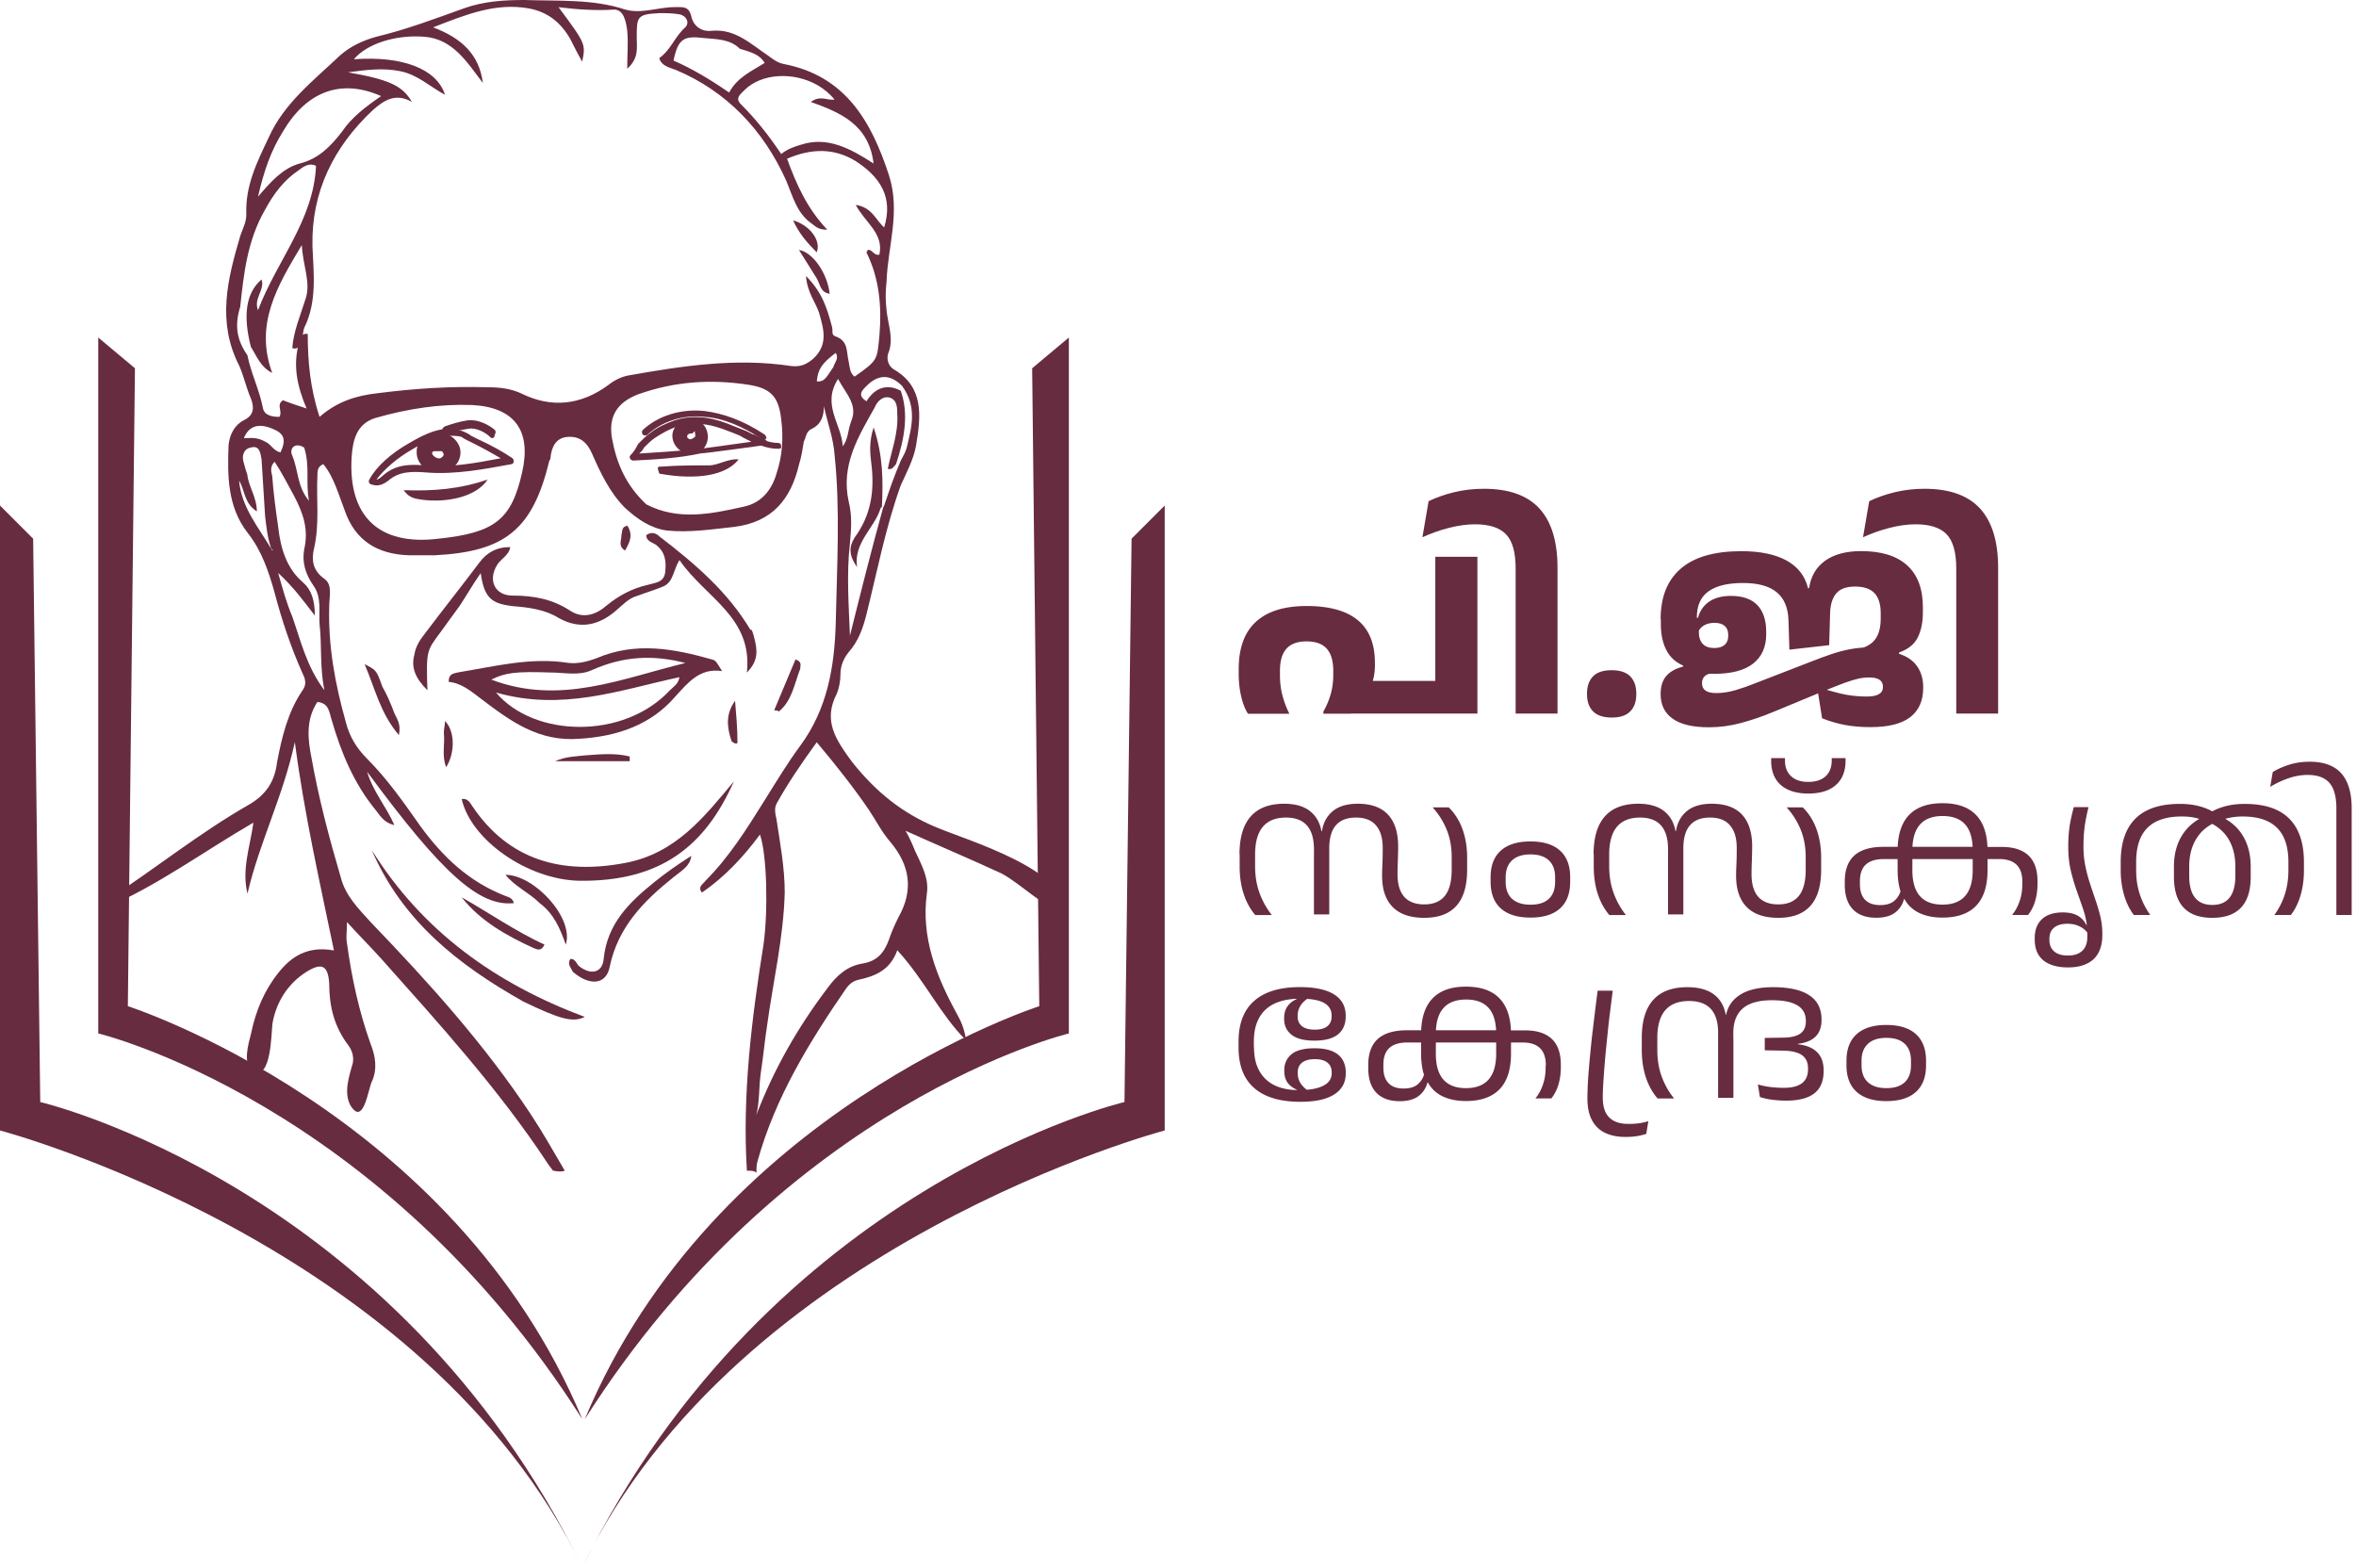 <svg xmlns="http://www.w3.org/2000/svg" width="305" height="203" fill="none"><path fill="#672C40" d="M96.69 151.57c-.61-9.81.61-19.61 2.15-29.27.61-4.29.46-11.65-.46-14.25-2.15 2.91-4.6 5.52-7.51 7.51-.61-.77.15-1.07.46-1.53 3.06-3.06 5.36-6.74 7.66-10.42 1.53-2.45 2.91-4.75 4.6-7.05 3.52-4.75 4.44-10.27 4.6-15.78.15-7.36.61-14.71-.15-21.91-.15-2.15-.92-4.14-1.38-6.28 0 1.23-.31 2.3-1.53 2.91-.77.31-.77 1.07-1.07 1.69-.15.92-.31 1.99-.61 2.91-1.07 4.6-3.52 7.51-8.43 8.12-2.91.31-5.82.77-8.73.46-2.15-.31-3.83-1.53-5.36-2.91-1.99-1.99-3.22-4.6-4.29-7.05-.61-1.38-1.53-2.3-3.22-2.15-1.53.15-1.99 1.38-2.15 2.6 0 .15 0 .31-.15.46-2.15 8.89-5.67 11.8-14.86 12.26h-3.37c-3.98-.15-6.9-1.84-8.27-5.82-.77-1.99-1.38-4.29-2.76-5.98-.77.31-.77.92-.77 1.53-.15 3.06.31 6.28-.46 9.5-.31 1.38-.15 2.76 1.38 3.83 1.07.77.61 2.3.61 3.52-.15 5.21.77 10.11 2.15 15.02.46 1.84 1.38 3.37 2.76 4.75 2.6 2.6 4.75 5.67 6.9 8.73 2.91 3.98 6.28 7.2 11.03 9.04.46.15.92.31 1.07.92-4.44.46-9.19-3.68-19-17.01.77 2.6 2.45 4.44 3.52 6.9-1.38-.31-1.84-1.23-2.45-1.99-2.76-3.37-4.44-7.36-5.67-11.65-.31-.92-.31-2.15-1.84-2.3-1.53 2.3-1.23 4.9-.77 7.2.92 5.21 2.3 10.42 3.83 15.63.61 2.3 2.3 3.98 3.83 5.67 7.51 7.81 14.71 15.78 20.69 24.82 1.53 2.3 2.91 4.75 4.44 7.36-.31.15-.77.15-1.53 0-.31-.46-.61-.77-.77-1.07-6.28-9.5-13.94-17.93-21.45-26.36-1.38-1.53-2.91-3.06-4.44-4.75 0 1.23-.15 1.99 0 2.76.61 4.44 1.53 8.73 3.06 13.02.61 1.53.92 3.22.15 4.9-.46.92-1.07 5.82-2.76 3.06-.92-1.69-.15-3.83.31-5.52.15-.92-.15-1.69-.61-2.3-1.84-2.45-2.45-5.06-2.45-7.97-.15-2.3-.92-2.76-2.91-1.53-2.45 1.53-3.98 3.98-4.44 6.74-.15 1.23-.15 7.36-2.45 6.13-1.53-.77-.61-3.68-.31-4.9.61-2.91 1.69-5.52 3.52-7.81 1.69-2.15 3.83-3.52 7.2-2.91-1.84-8.89-3.83-17.62-5.06-26.97-1.53 7.05-4.6 13.02-6.13 19.61-.77-3.06.31-5.98.77-9.19-6.59 3.83-12.56 8.27-19.46 11.19-.15-.92.31-1.07.61-1.23 6.13-3.98 11.8-8.58 18.23-12.26 2.15-1.23 3.37-2.91 3.68-5.52.61-3.22 1.38-6.44 3.22-9.19.46-.61.61-1.23.15-2.15-1.53-3.37-2.76-7.05-3.68-10.57-.77-2.76-1.69-5.52-3.52-7.81-2.6-3.37-2.6-7.36-2.45-11.34.15-1.38.77-2.6 1.99-3.22 1.23-.61 1.38-1.53.92-2.76-.61-1.38-.92-2.91-1.53-4.29-2.91-5.67-1.53-11.19.15-16.86.31-.92.77-1.69.77-2.76-.15-3.68 1.38-6.74 2.91-9.96 1.99-4.44 5.82-7.36 9.19-10.57 1.38-1.23 3.06-1.99 4.75-2.45 3.83-.92 7.51-2.3 11.34-3.68C62.68.15 65.29 0 67.89 0c4.29.15 8.89-.15 13.02 1.23 2.15.61 4.29-.31 6.44-.31 1.07 0 1.84-.15 2.15 1.23.31 1.38 1.53 1.99 2.6 1.84 3.06-.31 5.06 1.69 7.35 3.22.61.46 1.23.92 1.99 1.07 7.97 1.53 11.34 7.36 13.64 14.4 1.53 4.75-.15 9.19-.31 13.79-.15 1.23-.15 2.45 0 3.68.15 1.69.92 3.52.31 5.36-.31.61-.31 1.69.61 2.3 3.98 2.3 3.52 6.13 2.91 9.81-.31 1.84-1.23 3.52-1.99 5.21-1.99 5.52-3.06 11.19-4.44 16.7-.46 1.84-1.07 3.52-2.3 4.9-.61.77-1.07 1.69-1.07 2.91 0 .77-.15 1.69-.46 2.45-1.84 3.52-.15 5.98 1.99 8.89 3.06 3.83 6.44 6.59 10.88 8.43 3.98 1.69 17.16 5.52 16.55 11.03-2.45-.46-5.52-3.68-8.12-5.06-3.98-1.84-7.97-3.52-12.41-5.52.61 1.07.92 1.84 1.23 2.6.77 1.69 1.84 3.52 1.53 5.52-.77 5.67 1.23 10.73 3.83 15.48.61 1.07 1.07 2.15 1.23 3.52-3.37-3.37-5.36-7.81-8.89-11.65-.92 2.6-2.91 3.37-5.06 3.83-.61.15-1.07.46-1.53 1.07-4.75 6.9-9.19 14.1-11.49 22.37-.15.46-.15.92-.15 1.53-.32-.26-.63-.26-1.24-.26Zm19.92-100.98c1.07 3.06.46 6.28-.61 9.5-.31.31-.46.77-1.07.61.46-2.3 1.38-4.6 1.23-7.05 0-.77 0-1.84-.92-2.15-.92-.31-1.69.46-1.99 1.23-2.15 3.83-4.44 7.51-3.37 12.26.46 1.84.31 3.52.15 5.36-.46 3.98-.15 7.97 0 11.95 1.38-5.52 2.76-11.03 4.29-16.55l.15-.31c.61-1.84 1.23-3.68 2.15-5.82.31-.61.61-1.07.77-1.69.61-2.6 1.38-5.21-.61-7.97-1.53-1.53-3.06-1.53-4.6 0-.61.61-1.23 1.23 0 1.99.91-1.51 2.44-2.43 4.43-1.36ZM32.03 46c.46 2.3 1.53 4.44 1.99 6.74.15 1.07 1.23 1.23 2.15 1.23.46-.77-.46-1.53.46-2.15.77.31 1.69.61 3.06 1.07-1.23-2.91-1.84-5.67-.92-8.73.31-.31.15-1.07 1.07-.92 0 3.52.31 7.05 1.53 10.73 2.3-1.99 4.75-2.76 7.51-3.06 4.75-.61 9.35-.92 14.25-.77 1.53 0 2.91.15 4.29.77 3.98 1.99 7.81 1.53 11.34-1.07.77-.61 1.69-1.07 2.6-1.23 6.9-1.23 13.94-2.3 20.99-1.23 1.23.15 1.99-.15 2.91-.92 1.99-1.84 1.38-3.83.77-5.98-.46-1.38-1.53-2.6-1.69-4.75 2.15 2.15 2.76 4.29 3.37 6.59.15.46-.15 1.07.46 1.23 1.69.61 1.38 1.99 1.69 3.22.15.77.15 1.53.77 1.99 3.06-2.15 2.91-2.15 3.22-5.36.31-3.68 0-7.36-1.69-10.73 0 0 .15-.15.15-.31.61-.15.77.77 1.53.61.61-2.76-1.84-4.14-3.06-6.44 2.15.31 2.6 1.99 3.68 2.91 1.23-3.98-.61-6.59-3.68-8.58-2.76-1.69-5.67-1.69-8.89-.31 1.23 3.37 2.6 6.44 5.21 9.19-1.23 0-1.53-.46-1.99-.77-1.99-1.38-2.45-3.52-3.37-5.67-2.91-6.44-7.66-11.49-14.25-14.25-.77-.31-1.84-.46-2.15-1.53 1.53-1.07 1.99-2.76 3.37-3.98.61-.61.15-1.53-.77-1.69-.92-.16-1.84-.15-2.6-.15-2.91.15-2.91.46-2.91 3.22 0 1.23.31 2.6-1.23 3.98 0-1.99.15-3.37 0-4.9-.15-1.23-.46-2.76-1.69-2.76-2.3.15-4.75 0-7.2-.31 3.52 4.75 3.52 4.75 3.06 7.05-.61-1.07-1.07-1.99-1.53-2.91-1.23-2.15-2.91-3.52-5.36-3.98-4.29-.77-8.12.77-12.41 2.45 3.68 1.38 5.98 3.52 6.44 7.2-1.99-2.6-3.83-5.67-7.51-5.98-3.83-.31-7.51.92-9.19 2.91 6.28-.46 10.73 1.23 11.8 4.6-1.99-1.07-3.52-2.6-5.82-3.06-2.3-.46-4.44-.15-6.74.15 5.21.92 7.05 1.69 8.27 3.83-2.15-1.23-3.68-.15-5.06 1.07-5.06 4.75-7.97 10.57-7.81 17.62.15 3.52.61 7.2-1.07 10.57-.15.46-.15.92-.31 1.69-.31.31-.31 1.23-1.23.92.15-2.15 1.07-4.29 1.69-6.28.77-2.15-.31-4.29-.46-7.05-3.22 5.36-6.13 10.27-3.83 16.55-1.53-.77-1.99-2.15-2.76-3.37-1.07-4.14-.61-7.05 1.38-8.73.46 1.38-1.07 2.45-.46 3.98 2.45-6.44 7.2-11.65 7.51-18.69-.92-.46-1.69.15-2.3.61-1.84 1.23-3.22 3.06-4.29 5.06-2.3 3.98-2.76 8.27-3.22 12.56-.76 2.47-.45 4.3.93 6.3Zm84.27 72.78c1.99-3.52 1.53-6.74-1.07-9.81-1.07-1.23-1.84-2.76-2.76-4.14-1.99-2.91-4.29-5.82-6.74-8.73-1.99 2.76-3.68 5.21-5.21 7.97-.31.61-.15 1.38 0 1.99.46 3.06 1.07 6.28 1.07 9.5-.15 5.82-1.53 11.65-2.3 17.31-.31 1.99-.46 3.83-.77 5.82-.31 1.99-.15 3.83-.61 5.67 2.3-5.98 5.36-11.34 9.19-16.4 1.23-1.69 2.6-2.91 4.6-3.22 1.84-.31 2.76-1.38 3.37-3.06.31-.91.62-1.67 1.23-2.9ZM48.58 54.12c-2.45.77-2.91 2.91-3.06 5.06-.46 7.66 3.52 11.49 11.19 10.57 7.35-.77 9.5-2.45 10.88-8.58 1.23-5.36-.92-8.43-6.44-8.73-4.15-.16-8.28.45-12.57 1.68ZM83.67 65.3c4.14 2.15 8.43 1.23 12.56.31 2.3-.46 3.68-2.15 4.29-4.29.77-2.3.92-4.6.61-7.05-.31-2.76-1.23-3.98-4.14-4.44-4.9-.77-9.65-.46-14.4 1.23-2.76 1.07-3.83 2.91-3.37 5.67.62 3.36 1.84 6.12 4.45 8.57Zm20.07-46.58c3.37-1.07 6.28.46 9.35 2.45-.61-5.06-4.29-6.59-8.12-7.97 1.23-.92 2.15-.15 3.06-.31-.61-.77-1.38-1.38-2.15-1.84-3.22-1.84-7.35-1.53-9.5.61-.61.61-1.23 1.07-.46 1.84 1.99 1.99 3.68 4.14 5.21 6.44.77-.61 1.54-.91 2.61-1.22Zm-67.12-1.68c-1.53 2.45-2.45 5.06-3.22 8.43 1.69-1.99 3.22-3.68 5.36-4.29 2.45-.61 3.98-2.15 5.52-4.14 1.23-1.84 3.06-3.22 5.06-4.6-5.21-2.3-9.65-.61-12.72 4.6Zm1.23 62.82c1.07 3.06 1.84 6.44 4.14 9.5-.61-3.06-.31-5.82-.61-8.43-.15-1.69.31-3.52-.77-5.06-1.07-1.53-1.53-3.06-1.23-4.75.61-2.6-.15-4.75-1.38-7.05-.77-1.38-1.53-2.91-2.45-4.29-.61.61-.46 1.23-.31 1.84.15 2.15.46 4.44.77 6.59.31 2.76 1.07 5.36 3.22 7.2 1.07.92 1.53 2.3 1.53 4.29-1.53-1.99-2.76-3.68-4.75-5.52.61 2.16 1.07 3.84 1.84 5.68ZM95.77 6.31c-1.23-1.23-2.91-1.23-4.6-1.38-2.6-.31-3.37 0-3.98 2.91 2.45 1.07 4.75 2.45 7.2 4.14 1.07-1.99 2.91-2.76 4.6-3.83-.61-1.07-1.69-1.38-3.22-1.84ZM35.09 70.97c-.46-1.38-.61-2.76-.77-4.14-.15-2.45-.31-4.9-.46-7.36-.15-.92-.31-1.84-1.38-1.53-.92.15-1.23 1.07-.92 1.99.15.61.31 1.07.46 1.53.15 1.53 1.23 2.91 1.23 4.75-1.69-1.07-1.53-2.76-2.3-3.98.31 3.52 2.6 6.13 4.29 9.04l.15-.15c.01.01-.14.16-.3-.15Zm75.09-16.39c.92-2.15-.61-3.52-1.69-5.52-2.15 3.37.46 5.82.61 8.73.77-1.07.62-1.99 1.08-3.21Zm-70.8 3.37c-1.23-.77-1.99.15-1.53 1.07.77 1.84.61 3.98 2.15 5.82-.46-2.45.15-4.44-.62-6.89Zm-5.05-.77c.77.31 1.07 1.23 1.99 1.38.77-1.69.46-2.45-1.07-3.06-1.84-.77-3.06-.31-3.68 1.23.92-.01 1.68-.16 2.76.45Zm73.55-9.65c.15-.61.77-1.07.31-1.84-1.84 1.38-2.3 2.15-2.45 3.68 1.06.15 1.37-.77 2.14-1.84Z"/><path fill="#672C40" d="M75.09 95.64c-5.36.46-9.04-2.3-12.87-5.21-1.23-.92-2.45-1.99-4.14-2.15 0-1.07.61-1.07 1.23-1.23 4.75-.77 9.35-1.99 14.25-1.23 1.23.15 2.45-.15 3.68-.61 5.06-2.15 9.96-1.23 14.86.15.61.15.61.31 1.38 1.53-2.91-.46-4.44 1.53-6.13 3.37-3.07 3.54-7.36 5.08-12.26 5.38Zm11.64-6.28c.46-.46 1.07-.77 1.23-1.69-7.81 1.69-15.17 4.44-23.75 1.99 4.9 5.83 16.54 6.14 22.52-.3Zm-10.11-2.6c-1.69.77-3.52.31-5.36.31-4.44-.15-5.82 0-7.66.92 8.89 3.37 16.86-.15 25.13-2.15-4.14-1.08-7.98-.92-12.11.92Z"/><path fill="#672C40" d="M97.61 82.47c.46 1.69.61 3.06-.92 4.6.77-7.2-5.36-9.65-8.73-14.56-.77 1.23-.77 2.76-1.99 3.37-1.07.46-2.15.77-3.37 1.23-1.23.31-1.99 1.23-2.91 1.99-2.15 1.84-4.6 2.45-7.35.92-1.69-1.07-3.83-1.38-5.82-1.53-2.91-.31-3.83-1.07-4.29-4.29-1.07 1.53-1.84 2.91-2.76 4.29-.77 1.07-1.69 2.3-2.45 3.37-1.84 2.45-1.84 2.45-1.69 7.51-1.53-1.53-2.15-2.91-1.69-4.6.15-1.07.77-1.99 1.38-2.76 2.3-3.06 4.75-6.13 7.05-9.19.92-1.23 2.15-1.99 3.98-1.99-.15 1.07-1.23 1.53-1.69 2.3-1.23 1.99-.31 3.98 1.99 3.98 2.76 0 5.21.46 7.51 1.99 1.69 1.07 3.37.46 4.75-.77 1.53-1.23 3.22-2.15 5.21-2.6 1.07-.31 2.15-.31 2.3-1.69.15-1.38 0-2.6-1.23-3.52-.46-.31-1.23-.46-1.23-1.23.61-.46 1.23-.31 1.69.15 4.6 3.52 8.89 7.2 11.8 12.11.15-.16.31.3.46.92Zm-16.7 29.26c6.59-1.23 10.27-5.98 14.1-10.57-3.68 8.27-9.35 13.02-20.07 12.87-6.59-.15-13.94-5.21-15.17-10.57.77-.15 1.07.46 1.38.92 4.74 7.05 11.64 8.88 19.76 7.35Zm-13.18 17.93c-8.43-4.75-15.63-10.42-19.61-19.61 6.59 10.57 16.09 17.31 27.58 21.61-1.53.76-3.22.3-7.97-2Z"/><path fill="#672C40" d="M74.17 125.83c-.31-.61-.77-1.07-.31-1.69.61 0 .77.61 1.07.92 1.53 1.23 3.06.92 3.22-.92.46-4.6 3.37-7.36 6.59-9.96 1.53-1.23 3.06-2.3 4.75-3.37-.15 1.38-1.38 1.99-2.3 2.76-3.83 3.06-7.2 6.44-8.27 11.65-.46 2.29-2.61 2.45-4.75.61Zm-4.29-8.89c-1.38-1.38-3.22-2.15-4.44-3.68 3.68 0 8.89 5.52 7.81 9.04-.77-2.14-1.54-3.98-3.37-5.36Zm-.77 5.82c-3.68-1.69-6.9-3.52-9.35-6.59 3.52 1.99 7.05 4.44 10.73 6.13-.46.92-.92.62-1.38.46ZM51.03 92.27c.31.77.92 1.38.61 2.91-2.45-2.91-3.06-5.98-4.44-9.19 1.53.77 1.53.77 2.3 2.91.61 1.07 1.07 2.15 1.53 3.37Zm24.82 5.52c1.99-.15 3.83-.31 5.67.15v.61h-9.65c1.38-.61 2.6-.61 3.98-.76Zm27.74-11.19c-.77 1.99-1.07 4.14-2.76 5.52-.15-.15-.31-.15-.61-.15.92-2.15 1.84-4.44 2.76-6.59.91.3.61.76.61 1.22Zm-46.13 8.28c0-.61.15-.92.15-1.53 1.23 1.23 1.38 3.98.15 5.98-.6-1.54-.14-2.92-.3-4.45Zm37.24 1.07c-.61-1.84-.77-3.52.46-5.21.15 1.84.31 3.52.31 5.36-.01.31-.46.16-.77-.15ZM80.45 69.29c.15-.61 0-1.07.77-1.23.77 1.23.31 2.15-.31 3.22-.92-.61-.46-1.23-.46-1.99Zm25.28-33.25c-.77-1.23-1.53-2.45-2.3-3.68 1.84.31 3.68 3.06 3.98 5.67-1.22-.15-1.22-1.23-1.68-1.99Zm0-3.37c-1.23-1.23-2.3-2.45-3.06-4.14 2.14.61 3.67 2.6 3.06 4.14ZM54.55 64.69c-.77-.15-1.53-.15-2.3-1.23 3.83.15 7.35-.15 10.88-1.38-1.38 2.15-5.05 3.07-8.58 2.61Zm30.8-3.37c-.31-.92-.31-.92.46-.92 1.99-.15 3.98-.15 5.98-.15 1.23 0 2.45-.92 3.83-.77-1.53 1.99-5.21 2.76-10.27 1.84Zm28.66 4.44c-.77 2.6-3.52 4.44-3.06 7.66-1.07-1.53-1.07-2.6-.31-3.83 2.15-2.91 2.6-6.13 2.15-9.65-.15-1.23-.31-2.76.31-4.6 1.23 3.68 1.23 6.9 1.07 10.27l-.16.15Zm-13.34-7.66c-1.23 0-2.6-.46-4.6-1.53-.15-.15-.31-.31-.15-.61.15-.15.31-.31.61-.15 1.84 1.07 3.06 1.53 4.14 1.53.31 0 .46.15.46.46 0 .31-.15.3-.46.3Z"/><path fill="#672C40" d="M98.84 56.88h-.15c-2.6-1.69-5.06-2.76-7.51-2.91-2.76-.31-5.52.61-7.35 2.3-.15.15-.46.15-.61 0-.15-.15-.15-.46 0-.61 1.99-1.84 4.9-2.76 7.97-2.45 2.45.31 5.06 1.23 7.81 3.06.15.15.31.46.15.61-.01-.16-.16 0-.31 0Z"/><path fill="#672C40" d="M81.98 59.63c-.15 0-.46-.15-.46-.46 0-.15.15-.31.31-.46.15-.15.46-.61.61-.92.15-.31.31-.46.31-.46.46-.46.92-.92 1.38-1.23.92-.77 1.99-1.23 3.22-1.69 2.91-.92 5.52-.15 7.66.77.77.31 1.69.61 2.45 1.07h.15c.31.15.92.46 1.38.61.15 0 .31.31.31.46 0 .15-.15.31-.31.31 0 0-7.66 1.07-8.27 1.07-2.92.63-5.83.78-8.74.93Zm8.28-4.75c-.77 0-1.53.15-2.45.31-1.07.31-2.15.92-3.06 1.53-.46.31-.92.77-1.38 1.23 0 0-.15.31-.31.46l-.31.31c2.45-.15 5.06-.31 7.66-.61.46 0 4.6-.61 6.9-.92 0 0-.15 0-.15-.15h-.15c-.77-.46-1.53-.77-2.3-1.07-1.24-.47-2.77-1.09-4.45-1.09Z"/><path fill="#672C40" d="M90.56 54.58c-.92 0-1.84.15-2.76.31h-.15c-.31.46-.61.92-.61 1.53 0 1.07.77 1.99 1.84 2.3.46 0 1.07-.15 1.53-.15.77-.31 1.23-1.23 1.23-1.99-.01-.93-.47-1.7-1.08-2Zm-.61 1.99c-.15.15-.46.31-.61.31-.61-.15-.46-.77.15-.77h.15l.3-.3c.01.3.16.61.01.76Zm-26.2.15c-.15 0-.15 0-.31-.15-.61-.61-1.84-1.23-2.76-1.07-.77.15-1.99.31-2.76.61-.15.15-.46 0-.61-.31-.15-.15 0-.46.31-.61.92-.31 1.84-.61 2.91-.77 1.23-.15 2.6.46 3.52 1.23.15.15.15.46 0 .61 0 .31-.15.46-.3.46Z"/><path fill="#672C40" d="M48.73 62.85c-.31 0-.61-.15-.77-.15-.15-.15-.31-.31-.15-.61.92-1.69 2.76-3.37 5.21-4.75 1.84-1.07 4.6-2.6 7.2-1.38.31.15.61.31.77.46.31.15.61.31.92.46 1.69.77 3.06 1.53 4.44 2.45.15.15.15.31.15.46 0 .15-.15.31-.31.31-3.37.61-7.2 1.38-11.03 1.07-1.84-.15-3.52-.15-4.9 1.07-.61.46-1.07.61-1.53.61Zm9.35-6.43c-1.53 0-3.06.77-4.6 1.69-2.15 1.23-3.68 2.6-4.75 3.98.15 0 .46-.15.77-.46 1.69-1.53 3.52-1.53 5.52-1.38 3.37.31 6.59-.31 9.81-.92-1.07-.61-2.15-1.23-3.37-1.84-.31-.15-.61-.31-.92-.46-.31-.15-.61-.31-.77-.46-.47-.15-1.08-.15-1.69-.15Z"/><path fill="#672C40" d="M57.16 55.96c-.92.31-1.84.61-2.76 1.07-.31.46-.46.92-.46 1.53 0 .92.46 1.53 1.07 2.15h.15c1.07.15 2.15.15 3.22 0 .77-.46 1.23-1.23 1.23-2.15 0-1.22-1.07-2.3-2.45-2.6ZM57 59.33c-.61.15-1.53-.77-.77-.92h.92c.15 0 .15.15.15.15.32.31.01.61-.3.77ZM160.46 110.64c0-2.19.48-3.83 1.45-4.93.97-1.1 2.41-1.65 4.33-1.65 1.43 0 2.54.32 3.34.95.8.63 1.29 1.5 1.49 2.61v4.73l-.97-.01v-2.38c0-2.74-1.21-4.11-3.62-4.11-2.67 0-4 1.6-4 4.79v1.52c0 1.28.2 2.45.59 3.5.39 1.05.92 1.99 1.58 2.81h-2.15c-.65-.76-1.15-1.67-1.5-2.74-.35-1.07-.52-2.25-.52-3.57v-1.52h-.02Zm9.64.07h1.98v7.68h-1.98v-7.68Zm5.44-4.86c-1.16 0-2.02.33-2.6 1-.58.67-.86 1.67-.86 3v2.51l-1.46-.12.01-4.62h.5c.18-1.11.65-1.98 1.42-2.61.77-.63 1.84-.95 3.23-.95 1.73 0 3.03.47 3.91 1.41.87.94 1.31 2.32 1.31 4.12 0 .42-.01.82-.02 1.21s-.02.78-.04 1.17c-.01.39-.02.79-.02 1.21 0 1.3.29 2.27.87 2.93.58.65 1.44.98 2.59.98 1.19 0 2.08-.37 2.67-1.11.59-.74.88-1.87.88-3.38v-1.62c0-1.33-.22-2.53-.66-3.59a9.706 9.706 0 0 0-1.81-2.86h2.09c.78.77 1.37 1.7 1.77 2.8.4 1.1.61 2.33.61 3.68v1.6c0 4.15-1.85 6.22-5.55 6.22-1.8 0-3.15-.46-4.08-1.39-.92-.93-1.38-2.28-1.38-4.05 0-.42.01-.83.03-1.22.02-.39.03-.79.04-1.18.01-.4.01-.8.01-1.22 0-1.27-.29-2.25-.88-2.92-.57-.66-1.43-1-2.58-1Zm17.43 7.72c0-1.5.44-2.65 1.32-3.44.88-.79 2.16-1.19 3.84-1.19 1.68 0 2.96.4 3.83 1.19.87.79 1.31 1.94 1.31 3.44v.6c0 1.5-.44 2.65-1.31 3.44-.87.79-2.15 1.19-3.83 1.19-1.68 0-2.96-.4-3.84-1.19-.88-.79-1.32-1.94-1.32-3.44v-.6Zm8.35.02c0-.96-.27-1.69-.81-2.2-.54-.51-1.34-.77-2.38-.77-1.04 0-1.83.26-2.38.77-.55.51-.83 1.24-.83 2.2v.58c0 .96.28 1.7.83 2.2.55.5 1.34.76 2.38.76 1.04 0 1.84-.25 2.38-.76.54-.51.81-1.24.81-2.2v-.58Zm4.98-2.95c0-2.19.48-3.83 1.45-4.93.97-1.1 2.41-1.65 4.33-1.65 1.43 0 2.54.32 3.34.95.8.63 1.29 1.5 1.49 2.61v4.73l-.97-.01v-2.38c0-2.74-1.21-4.11-3.62-4.11-2.67 0-4 1.6-4 4.79v1.52c0 1.28.2 2.45.59 3.5.39 1.05.92 1.99 1.58 2.81h-2.15c-.65-.76-1.15-1.67-1.5-2.74-.35-1.07-.52-2.25-.52-3.57v-1.52h-.02Zm9.64.07h1.98v7.68h-1.98v-7.68Zm5.44-4.86c-1.16 0-2.02.33-2.6 1-.58.67-.86 1.67-.86 3v2.51l-1.46-.12.01-4.62h.49c.18-1.11.65-1.98 1.42-2.61.77-.63 1.84-.95 3.23-.95 1.73 0 3.03.47 3.91 1.41.87.94 1.31 2.32 1.31 4.12 0 .42-.01.82-.02 1.21s-.02.78-.04 1.17c-.01.39-.02.79-.02 1.21 0 1.3.29 2.27.87 2.93.58.65 1.44.98 2.59.98 1.19 0 2.08-.37 2.67-1.11.59-.74.88-1.87.88-3.38v-1.62c0-1.33-.22-2.53-.66-3.59a9.706 9.706 0 0 0-1.81-2.86h2.09c.78.77 1.37 1.7 1.77 2.8.4 1.1.61 2.33.61 3.68v1.6c0 4.15-1.85 6.22-5.55 6.22-1.8 0-3.15-.46-4.08-1.39-.92-.93-1.38-2.28-1.38-4.05 0-.42.01-.83.03-1.22.02-.39.03-.79.04-1.18.01-.4.01-.8.01-1.22 0-1.27-.29-2.25-.88-2.92-.56-.66-1.42-1-2.57-1Zm12.72-4.62c.96 0 1.7-.24 2.23-.72s.8-1.16.8-2.05v-.31h1.79v.35c0 .9-.19 1.66-.56 2.3-.38.63-.92 1.11-1.63 1.44-.71.33-1.59.5-2.63.5-1.03 0-1.9-.17-2.62-.5-.72-.33-1.26-.81-1.63-1.44-.37-.63-.56-1.4-.56-2.3v-.35h1.79v.31c0 .88.27 1.56.8 2.04.52.49 1.26.73 2.22.73Zm27.71 12.97c0-1.01-.25-1.76-.76-2.25s-1.26-.73-2.25-.73h-14.9c-1.04 0-1.82.23-2.34.7-.52.47-.78 1.19-.78 2.18v.37c0 .89.22 1.56.67 2.02.44.46 1.09.69 1.94.69.8 0 1.41-.18 1.84-.55.42-.37.71-.82.84-1.37l.69 1.1-.27.04c-.21.76-.61 1.35-1.19 1.78-.58.42-1.38.64-2.4.64-1.33 0-2.34-.37-3.04-1.1-.69-.73-1.04-1.79-1.04-3.17v-.43c0-1.5.42-2.62 1.25-3.37.84-.74 2.08-1.11 3.74-1.11h12.15l.86.01h2.31c1.53 0 2.68.37 3.46 1.1.78.73 1.18 1.85 1.18 3.34v.34c0 .79-.1 1.54-.31 2.23-.2.69-.51 1.29-.92 1.8h-2.06c.42-.52.74-1.11.97-1.78.23-.66.35-1.38.35-2.17v-.31h.01Zm-10.34-10.21c1.93 0 3.38.51 4.36 1.54.98 1.03 1.47 2.56 1.47 4.61v2.52c0 2.04-.49 3.58-1.47 4.6-.98 1.02-2.43 1.54-4.36 1.54-1.19 0-2.21-.21-3.05-.62a4.294 4.294 0 0 1-1.92-1.85l-.28-.45c-.19-.43-.33-.92-.42-1.46-.09-.54-.14-1.13-.14-1.76v-2.52c0-2.05.49-3.58 1.47-4.61.98-1.03 2.42-1.54 4.34-1.54Zm0 13.13c2.6 0 3.91-1.49 3.91-4.47v-2.56c0-1.49-.32-2.61-.97-3.34-.65-.74-1.63-1.1-2.93-1.1-2.6 0-3.91 1.48-3.91 4.44v2.56c-.01 2.99 1.3 4.47 3.9 4.47Zm16.25 8.13c-1.39 0-2.45-.31-3.2-.92-.74-.62-1.11-1.51-1.11-2.69v-.18c0-1.07.32-1.89.95-2.47.63-.58 1.53-.86 2.69-.86.78 0 1.41.14 1.9.41.49.27.88.68 1.14 1.21h.28l-.11 1.04c-.29-.38-.65-.67-1.1-.88-.45-.21-.96-.31-1.53-.31-.73 0-1.31.17-1.71.5-.4.33-.61.81-.61 1.42v.17c0 .64.21 1.13.62 1.49.41.36 1.01.53 1.78.53.81 0 1.43-.21 1.86-.62.43-.41.65-1.01.65-1.79v-.21c0-.14 0-.28-.01-.41-.01-.13-.02-.28-.04-.42l.01-.26c-.08-.78-.25-1.55-.51-2.31-.26-.77-.54-1.56-.83-2.38-.29-.82-.55-1.7-.77-2.64-.22-.94-.32-1.97-.32-3.08 0-.66.03-1.27.08-1.82s.13-1.09.24-1.62c.11-.53.24-1.08.4-1.65h1.9c-.14.58-.26 1.13-.36 1.67-.1.53-.17 1.07-.22 1.62-.05.55-.07 1.15-.07 1.81 0 .91.08 1.76.25 2.55.16.79.37 1.56.61 2.29.24.74.48 1.45.72 2.15s.44 1.4.61 2.09c.16.7.25 1.41.25 2.15v.23c0 1.37-.38 2.41-1.14 3.13-.78.71-1.88 1.06-3.3 1.06Zm18.68-6.42c-3.31 0-4.97-1.78-4.97-5.35v-1.26c0-1.49.31-2.79.94-3.88.63-1.09 1.54-1.94 2.75-2.54l.72-.39c.55-.41 1.22-.73 2.03-.97.81-.24 1.72-.36 2.74-.36 2.55 0 4.47.63 5.74 1.9 1.27 1.27 1.91 3.14 1.91 5.63v1.05c0 1.16-.14 2.24-.43 3.23-.29 1-.71 1.85-1.26 2.57h-2.14c.59-.81 1.04-1.69 1.35-2.65.31-.96.47-2.01.47-3.14v-1.07c0-1.97-.49-3.44-1.47-4.42s-2.46-1.47-4.46-1.47c-.55 0-1.08.05-1.56.14-.49.09-.94.22-1.35.39l-.71.27c-1.08.51-1.9 1.25-2.45 2.22-.56.96-.84 2.11-.84 3.45v1.22c0 1.26.25 2.2.75 2.82.5.62 1.25.94 2.23.94 1 0 1.74-.31 2.24-.94.5-.63.75-1.57.75-2.82v-1.22c0-1.34-.28-2.49-.83-3.45-.55-.96-1.38-1.7-2.46-2.22l-.71-.27a8.25 8.25 0 0 0-1.35-.39c-.49-.1-1.02-.14-1.59-.14-1.98 0-3.46.49-4.44 1.47-.98.98-1.46 2.45-1.46 4.42v1.07c0 1.13.16 2.18.48 3.14.32.96.77 1.84 1.35 2.65h-2.13c-.55-.72-.97-1.58-1.26-2.57-.29-1-.44-2.07-.44-3.23v-1.05c0-2.49.64-4.37 1.91-5.63 1.27-1.26 3.18-1.9 5.73-1.9 1.03 0 1.95.12 2.75.36.81.24 1.49.57 2.03.97l.72.39c1.21.6 2.13 1.45 2.75 2.54.62 1.09.94 2.38.94 3.88v1.26c.01 3.56-1.65 5.35-4.97 5.35Z"/><path fill="#672C40" d="M304.44 118.46h-1.98v-13.8c0-1.5-.3-2.6-.89-3.29-.6-.69-1.54-1.04-2.82-1.04-.85 0-1.69.15-2.52.44-.83.29-1.61.66-2.33 1.1l.32-1.91c.6-.38 1.31-.69 2.12-.95s1.7-.39 2.65-.39c1.84 0 3.21.5 4.11 1.51.89 1.01 1.34 2.51 1.34 4.51v13.82ZM162.34 135.6c0 .96.14 1.78.42 2.48.28.7.68 1.27 1.19 1.73.51.45 1.11.79 1.81 1 .7.22 1.46.32 2.3.32.51 0 .99-.02 1.43-.07.44-.05.84-.13 1.19-.24.36-.11.66-.25.92-.42.26-.17.46-.38.59-.62.14-.25.21-.53.21-.84v-.09c0-.55-.18-.97-.55-1.27-.37-.3-.91-.45-1.62-.45-.74 0-1.29.15-1.67.45-.38.3-.56.72-.56 1.26v.11c0 .46.11.88.34 1.25.22.37.54.69.96.98l-1.43.17.02-.26c-.56-.25-.98-.58-1.24-.97-.26-.4-.39-.88-.39-1.45v-.11c0-.87.32-1.56.95-2.08.64-.51 1.62-.76 2.96-.76 1.36 0 2.37.27 3.04.81.67.54 1.01 1.32 1.01 2.34v.09c0 1.18-.49 2.09-1.48 2.73-.99.64-2.45.96-4.4.96-2.61 0-4.6-.59-5.96-1.77-1.36-1.18-2.04-2.93-2.04-5.26v-.76c0-2.32.67-4.08 2.02-5.27 1.35-1.19 3.32-1.79 5.91-1.79 1.96 0 3.44.32 4.44.95 1 .63 1.5 1.54 1.5 2.74v.1c0 1.01-.33 1.79-1 2.33-.67.54-1.68.81-3.04.81-1.34 0-2.33-.25-2.97-.76-.64-.51-.96-1.19-.96-2.06v-.1c0-.6.14-1.1.42-1.5.28-.4.67-.72 1.19-.95l-.02-.26 1.46.18c-.42.28-.74.6-.96.97-.22.37-.34.79-.34 1.26v.11c0 .53.19.94.56 1.24.38.3.93.45 1.67.45.71 0 1.25-.15 1.62-.45.37-.3.55-.73.55-1.27v-.09c0-.74-.33-1.29-1-1.66-.67-.37-1.69-.54-3.08-.54-.91 0-1.74.11-2.48.32-.74.22-1.37.55-1.89 1-.52.45-.92 1.03-1.2 1.73-.28.7-.42 1.54-.42 2.51v.74h.02Zm37.78 2.35c0-1.01-.25-1.76-.76-2.25s-1.26-.73-2.25-.73h-14.9c-1.04 0-1.82.23-2.34.7-.52.47-.78 1.19-.78 2.18v.37c0 .89.22 1.56.67 2.02.44.46 1.09.69 1.94.69.8 0 1.41-.18 1.84-.55.42-.37.71-.82.84-1.37l.69 1.1-.27.04c-.21.76-.61 1.35-1.19 1.78-.58.42-1.38.64-2.4.64-1.33 0-2.34-.37-3.04-1.1-.69-.73-1.04-1.79-1.04-3.17v-.43c0-1.5.42-2.62 1.25-3.37.84-.74 2.08-1.11 3.74-1.11h12.15l.86.01h2.29c1.53 0 2.68.37 3.46 1.1.78.73 1.18 1.85 1.18 3.34v.34c0 .79-.1 1.54-.31 2.23-.2.69-.51 1.29-.92 1.8h-2.06c.42-.52.74-1.11.97-1.78.23-.66.35-1.38.35-2.17v-.31h.03Zm-10.34-10.21c1.93 0 3.38.51 4.36 1.54.98 1.03 1.47 2.56 1.47 4.61v2.52c0 2.04-.49 3.58-1.47 4.6-.98 1.02-2.43 1.54-4.36 1.54-1.19 0-2.21-.21-3.05-.62a4.294 4.294 0 0 1-1.92-1.85l-.28-.45c-.19-.43-.33-.92-.42-1.46-.09-.54-.14-1.13-.14-1.76v-2.52c0-2.05.49-3.58 1.47-4.61.98-1.03 2.42-1.54 4.34-1.54Zm0 13.14c2.6 0 3.91-1.49 3.91-4.47v-2.56c0-1.49-.32-2.61-.97-3.34-.65-.74-1.63-1.1-2.93-1.1-2.6 0-3.91 1.48-3.91 4.44v2.56c-.01 2.98 1.29 4.47 3.9 4.47Zm19-12.63c-.1.8-.2 1.62-.31 2.47-.11.85-.21 1.7-.3 2.57-.09.87-.18 1.71-.26 2.53a131.217 131.217 0 0 0-.36 4.52c-.04.66-.06 1.24-.06 1.76 0 1.17.28 2.03.84 2.58.56.56 1.39.83 2.48.83.47 0 .9-.02 1.29-.07s.82-.14 1.29-.28l-.27 1.64c-.45.15-.89.25-1.32.31-.43.06-.89.09-1.36.09-1.07 0-1.97-.19-2.71-.56-.74-.37-1.29-.93-1.67-1.67-.38-.74-.56-1.67-.56-2.77.013-1.306.08-2.61.2-3.91.06-.77.14-1.58.22-2.41.08-.84.17-1.69.28-2.55.1-.87.21-1.73.31-2.58.11-.86.21-1.69.32-2.49h1.95v-.01Zm9.88 1.35c-2.74 0-4.11 1.6-4.11 4.79v1.52c0 1.28.19 2.45.58 3.5.39 1.05.92 1.99 1.6 2.81h-2.14c-.66-.76-1.17-1.67-1.52-2.73-.35-1.06-.53-2.25-.53-3.58v-1.52c0-2.19.49-3.83 1.48-4.93.99-1.1 2.46-1.65 4.41-1.65 1.45 0 2.59.31 3.42.92.83.61 1.35 1.5 1.56 2.66l.04 4.71-1.03.05v-2.45c0-2.73-1.26-4.1-3.76-4.1Zm3.76 5 1.98-.12v7.66h-1.98v-7.54Zm7.13-6.79c2.06 0 3.62.35 4.68 1.05 1.05.7 1.58 1.74 1.58 3.13v.07c0 .9-.25 1.61-.75 2.12s-1.27.84-2.3.96v.06c1.11.13 1.94.48 2.49 1.04.55.56.83 1.33.83 2.29v.16c0 1.28-.4 2.24-1.21 2.87-.81.63-2.03.94-3.66.94-.58 0-1.16-.04-1.73-.11-.57-.07-1.12-.19-1.65-.36l-.26-1.63c.56.16 1.12.28 1.67.34.55.06 1.11.1 1.68.1 1.05 0 1.84-.2 2.36-.6.52-.4.78-1 .78-1.81v-.13c0-.75-.26-1.31-.77-1.68-.51-.37-1.3-.56-2.36-.59l-2.47-.05v-1.6l2.46-.04c.96-.02 1.68-.19 2.15-.53s.71-.86.71-1.56v-.07c0-.9-.36-1.57-1.09-2.01-.73-.45-1.82-.67-3.29-.67-1.7 0-2.96.35-3.78 1.06-.82.71-1.23 1.76-1.23 3.17v2.33l-1.36-.05-.02-4.62h.44c.25-1.16.89-2.04 1.92-2.66 1.03-.62 2.42-.92 4.18-.92Zm9.49 9.52c0-1.5.44-2.65 1.32-3.44.88-.79 2.16-1.19 3.84-1.19 1.68 0 2.96.4 3.83 1.19.87.79 1.31 1.94 1.31 3.44v.6c0 1.5-.44 2.65-1.31 3.44-.87.79-2.15 1.19-3.83 1.19-1.68 0-2.96-.4-3.84-1.19-.88-.79-1.32-1.94-1.32-3.44v-.6Zm8.35.01c0-.96-.27-1.69-.81-2.2-.54-.51-1.34-.77-2.38-.77-1.04 0-1.83.26-2.38.77-.55.51-.83 1.24-.83 2.2v.58c0 .96.28 1.7.83 2.2.55.5 1.34.76 2.38.76 1.04 0 1.84-.25 2.38-.76.54-.51.81-1.24.81-2.2v-.58ZM169.15 78.46c2.94 0 5.14.61 6.62 1.83 1.48 1.22 2.22 3.06 2.22 5.51v.42c0 1.11-.26 2.21-.8 3.32-.53 1.1-1.31 2.05-2.35 2.86h-3.52v-.28c.4-.7.71-1.43.94-2.21.22-.78.34-1.61.34-2.49v-.57c0-1.27-.28-2.23-.84-2.86-.56-.63-1.43-.95-2.61-.95s-2.05.32-2.61.95c-.56.63-.84 1.58-.84 2.86v.57c0 .97.12 1.86.34 2.69.23.83.52 1.59.88 2.3h-5.36c-.39-.62-.69-1.39-.89-2.3-.21-.91-.31-1.87-.31-2.9v-.58c0-2.72.74-4.76 2.22-6.12 1.48-1.36 3.67-2.05 6.57-2.05Zm7.29 9.7h14.13v4.23h-19.24l5.11-4.23Zm9.37-16.07h5.45v20.3h-5.45v-20.3Z"/><path fill="#672C40" d="M201.64 92.39h-5.43v-18.8c0-2.09-.42-3.56-1.25-4.42-.83-.86-2.17-1.29-4.01-1.29-1.06 0-2.2.16-3.4.47-1.21.31-2.34.72-3.41 1.21l.8-4.67c.97-.47 2.06-.86 3.29-1.16 1.23-.3 2.52-.45 3.87-.45 3.24 0 5.64.86 7.2 2.57 1.56 1.72 2.33 4.27 2.33 7.67v18.87h.01Zm7 .51c-1.08 0-1.89-.27-2.41-.8-.52-.53-.78-1.26-.78-2.19v-.14c0-.93.26-1.67.78-2.2.52-.54 1.32-.8 2.41-.8s1.89.27 2.41.8c.52.54.78 1.27.78 2.2v.14c0 .93-.26 1.66-.78 2.19-.52.54-1.32.8-2.41.8Zm6.34-12.73c0-2.88.87-5.06 2.62-6.56 1.74-1.5 4.36-2.25 7.83-2.25 2.45 0 4.41.41 5.87 1.22s2.38 2 2.76 3.57h.14c.22-1.53.91-2.71 2.07-3.55 1.16-.83 2.71-1.25 4.67-1.25 2.61 0 4.59.61 5.95 1.84 1.36 1.23 2.04 3.04 2.04 5.43v.64c0 1.32-.23 2.42-.68 3.3-.45.88-1.26 1.52-2.41 1.92v.51l-4.83-1.08c.83-.24 1.44-.67 1.85-1.29.41-.62.61-1.48.61-2.56v-.67c0-1.17-.27-2.03-.81-2.6-.54-.57-1.38-.85-2.51-.85-1.11 0-1.92.29-2.42.87-.5.58-.78 1.44-.81 2.58l-.12 4.14-5.15.58-.12-3.82c-.05-1.6-.55-2.81-1.52-3.61-.97-.8-2.42-1.2-4.35-1.2-1.98 0-3.48.36-4.48 1.08-1.01.72-1.51 1.84-1.51 3.36v.07h.35l-.09.92v.94c0 .65.17 1.15.5 1.51.33.36.83.54 1.49.54.58 0 1.02-.13 1.34-.4.31-.27.47-.65.47-1.16v-.16c0-.5-.15-.88-.46-1.14-.31-.27-.74-.4-1.29-.4-.51 0-.93.09-1.28.27-.35.18-.61.44-.79.77l-.16-1.42c.2-.97.66-1.73 1.39-2.28.73-.55 1.71-.83 2.95-.83 1.51 0 2.65.4 3.41 1.19.76.79 1.15 1.95 1.15 3.46v.3c0 1.65-.56 2.92-1.69 3.81-1.13.89-2.82 1.33-5.08 1.33-.41 0-.81-.02-1.18-.05-.38-.04-.74-.11-1.08-.21-.15-.06-.31-.15-.47-.27-.16-.12-.32-.21-.49-.27-1.26-.35-2.18-1.01-2.77-1.97-.58-.96-.88-2.18-.88-3.65v-.65h-.03Zm20.9 12.82-.65-4.1c.87.32 1.85.61 2.95.88 1.09.27 2.24.41 3.46.41.72 0 1.25-.1 1.6-.31.35-.21.52-.51.52-.91v-.05c0-.8-.59-1.2-1.77-1.2-.46 0-.94.05-1.43.16-.5.11-1.08.29-1.77.54-.68.25-1.53.59-2.55 1l-6.84 2.83c-1.25.52-2.57.97-3.96 1.35-1.39.38-2.79.57-4.21.57-2.09 0-3.65-.37-4.69-1.11-1.04-.74-1.56-1.79-1.56-3.16v-.05c0-.99.25-1.77.74-2.33s1.21-.97 2.16-1.2v-.51l3.82 1.36c-.45.04-.79.17-1.02.39-.23.22-.34.52-.34.88v.04c0 .84.61 1.26 1.82 1.26.83 0 1.67-.13 2.52-.38.85-.25 1.68-.54 2.47-.86l7.25-2.81c.96-.38 1.84-.7 2.66-.98.82-.28 1.64-.5 2.45-.65.81-.15 1.69-.24 2.63-.24.29 0 .58.01.85.03.27.02.52.06.76.12.18.05.36.12.55.22.19.1.36.17.51.2 1.4.26 2.45.78 3.13 1.57.68.79 1.03 1.8 1.03 3.02v.09c0 1.66-.56 2.92-1.68 3.79-1.12.86-2.84 1.29-5.16 1.29-1.16 0-2.25-.09-3.3-.28-1.05-.21-2.03-.49-2.95-.87Z"/><path fill="#672C40" d="M258.68 92.39h-5.43v-18.8c0-2.09-.42-3.56-1.25-4.42-.83-.86-2.17-1.29-4.01-1.29-1.06 0-2.2.16-3.4.47-1.21.31-2.34.72-3.41 1.21l.8-4.67c.97-.47 2.06-.86 3.29-1.16 1.23-.3 2.52-.45 3.87-.45 3.24 0 5.64.86 7.2 2.57 1.56 1.72 2.33 4.27 2.33 7.67v18.87h.01ZM75.39 202.9C55.16 160.92 0 146.36 0 146.36V65.45l4.29 4.29.92 72.94s45.97 10.73 70.18 60.22Z"/><path fill="#672C40" d="M75.39 202.9c20.23-41.98 75.39-56.54 75.39-56.54V65.45l-4.29 4.29-.92 72.94s-45.81 10.73-70.18 60.22Zm0-19.15c-26.2-41.22-62.67-49.95-62.67-49.95V43.7l4.75 3.98-.92 82.59s42.14 13.49 58.84 53.48Z"/><path fill="#672C40" d="M75.7 183.75c26.2-41.22 62.67-49.95 62.67-49.95V43.7l-4.75 3.98.92 82.59S92.4 143.76 75.7 183.75Z"/></svg>